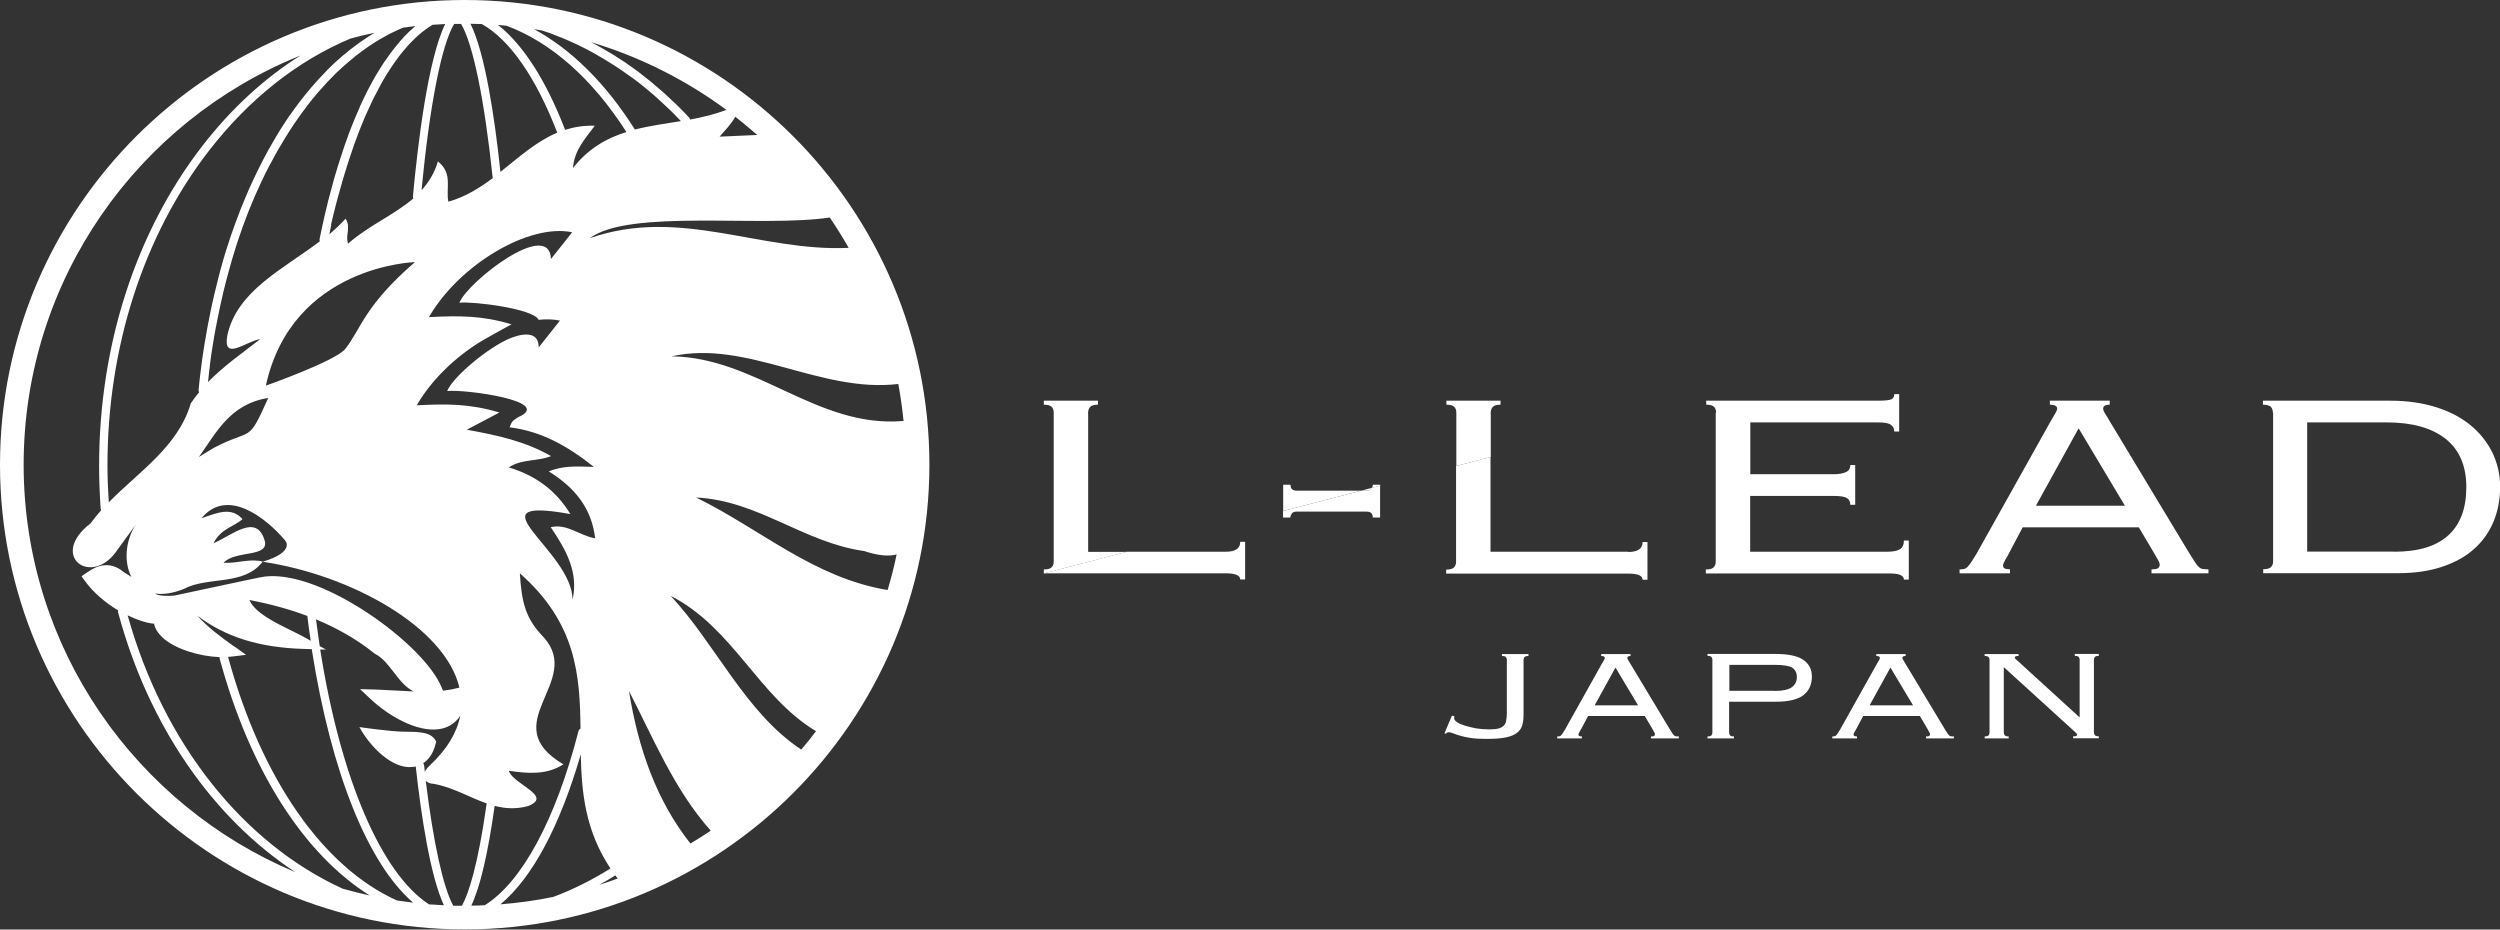 <?xml version="1.0" encoding="UTF-8"?>
<svg id="_レイヤー_2" data-name="レイヤー 2" xmlns="http://www.w3.org/2000/svg" viewBox="0 0 194.48 72.31">
  <rect x="0" y="0" width="194.48" height="72.31" fill="#333333" stroke="none"/>
  <defs>
    <style>
      .cls-1 {
        fill: #fff;
      }
    </style>
  </defs>
  <g id="_レイヤー_2-2" data-name="レイヤー 2">
    <g>
      <path class="cls-1" d="M36.15,0C16.22,0,0,16.22,0,36.15s16.22,36.15,36.15,36.15,36.15-16.22,36.15-36.15S56.09,0,36.15,0ZM69.05,45.9c-5.76-.96-9.78-4.68-14.9-7.2,4.89.25,8.33,3.5,13.09,4.17,1.1.37,1.91.42,2.51.26-.19.94-.43,1.86-.7,2.77ZM8.46,39.05c-.06-.95-.1-1.91-.1-2.84,0-9.21,2.81-17.91,7.9-24.49,3.12-4.03,6.89-6.99,11-8.72.62-.17,1.25-.32,1.88-.45-.12.07-.24.15-.36.22-.02.01-.04.02-.06.04-.2.13-.4.26-.6.4-.04.03-.08.06-.12.08-.2.14-.39.29-.59.44-.02.02-.05.04-.07.05-.19.15-.37.3-.55.45-.03.02-.05.04-.08.06-.19.16-.38.33-.57.5-.04.03-.07.07-.11.1-.19.18-.38.36-.57.55,0,0-.02.02-.02.03-.18.18-.36.37-.54.57-.03.03-.06.06-.09.09-.18.2-.36.4-.53.6-.03.03-.06.07-.09.1-.36.42-.71.87-1.06,1.33-.03.04-.06.08-.09.12-.17.23-.33.46-.5.69-.02.03-.05.07-.07.1-.16.23-.32.47-.47.71-.01.02-.02.03-.03.05-.16.25-.32.5-.47.76-.03.05-.06.09-.08.14-.15.26-.31.52-.45.78-.02.03-.03.06-.05.08-.14.26-.28.51-.42.78-.02.03-.03.06-.05.1-.14.27-.28.55-.42.83-.02.05-.05.1-.07.15-.14.29-.28.57-.41.87,0,.01-.01.03-.02.04-.13.29-.26.57-.38.87-.02.05-.04.09-.06.14-.12.3-.25.59-.37.9-.02.05-.04.11-.06.16-.24.62-.48,1.26-.7,1.91-.02.06-.04.12-.06.18-.11.32-.21.63-.31.96-.02.05-.03.11-.05.16-.1.31-.19.63-.28.95,0,.03-.02.05-.02.08-.09.33-.19.67-.27,1.01-.02.07-.04.14-.05.21-.09.34-.17.67-.25,1.02-.01.05-.02.09-.03.14-.08.32-.15.65-.22.98-.01.05-.02.1-.03.15-.07.35-.14.7-.21,1.05-.01.07-.03.15-.04.22-.07.36-.13.72-.19,1.08,0,.03-.01.06-.02.1-.06.34-.11.69-.16,1.04,0,.07-.02.13-.03.2-.05.36-.1.72-.14,1.09,0,.08-.02.15-.03.23-.04.38-.09.76-.12,1.14,0,.07.01.13.04.18-.23.28-.45.57-.65.87-.98,3.36-4.02,5.29-6.37,7.69ZM70.29,32.75s-.03,0-.05,0c-6.67.56-11.41-4.95-17.99-5.03,5.84-1.32,11.58,2.88,17.63,2.15.18.95.31,1.91.41,2.88ZM45.88,18.53c3.1-2.3,13.32-.81,18.67-1.61.52.77,1.01,1.55,1.47,2.36-6.85.33-13.14-3.21-20.14-.75ZM18.21,50.29c-1.09-.78-2.07-1.51-2.86-2.4,2.17,1.66,4.83,2.49,8.26,2.59l.65.02v.06c1.52,9.62,4.39,16.66,7.88,19.66-.42-.05-.85-.11-1.26-.17-5.71-2.57-10.53-9.39-13.14-18.95.08,0,.17-.01.25-.02l1.15-.14-.91-.65ZM16.32,28.44c.04-.32.08-.64.13-.96.03-.19.06-.37.09-.56.05-.29.09-.57.14-.86.03-.19.07-.39.11-.58.05-.27.1-.54.16-.81.04-.19.08-.39.12-.58.06-.26.11-.52.17-.78.04-.19.09-.38.13-.57.06-.26.13-.51.19-.77.05-.19.1-.37.15-.56.07-.26.14-.51.21-.76.05-.18.1-.35.15-.53.08-.26.16-.52.24-.78.05-.16.1-.32.15-.48.09-.28.19-.56.29-.84.04-.13.09-.26.13-.38.29-.81.6-1.59.93-2.35.05-.11.1-.22.15-.33.12-.27.24-.53.36-.79.06-.13.13-.27.19-.4.11-.23.22-.46.34-.68.07-.14.14-.28.22-.41.11-.21.22-.42.34-.63.08-.14.15-.28.23-.41.11-.2.23-.4.35-.59.08-.13.16-.27.24-.4.12-.19.24-.38.36-.57.08-.13.17-.25.25-.38.13-.19.25-.37.38-.55.08-.12.17-.24.25-.35.14-.19.27-.37.41-.55.08-.1.16-.21.24-.31.16-.2.31-.39.47-.58.07-.08.13-.16.2-.23.46-.53.92-1.02,1.4-1.49.07-.06.13-.12.2-.18.17-.16.35-.33.53-.48.09-.08.18-.15.27-.23.16-.13.31-.26.47-.39.1-.08.2-.15.3-.23.15-.12.31-.23.46-.34.1-.07.21-.14.32-.22.15-.1.3-.2.46-.3.11-.07.22-.13.33-.2.15-.09.31-.18.46-.26.11-.06.22-.12.33-.18.16-.08.32-.16.48-.23.11-.05.22-.1.33-.15.08-.03.16-.06.24-.1.31-.04.63-.08.95-.12-.04.04-.09.07-.13.11-.02.01-.03.03-.05.04-.1.09-.2.18-.3.27-.04.03-.07.07-.11.11-.08.08-.16.16-.24.24-.04.04-.08.08-.11.12-.08.09-.17.18-.25.28-.03.04-.06.07-.09.11-.11.13-.23.27-.34.41-.01.01-.02.03-.03.04-.1.13-.2.26-.3.39-.03.05-.07.09-.1.14-.08.11-.16.22-.23.33-.04.05-.07.1-.11.15-.08.12-.16.24-.24.36-.03.04-.06.09-.08.13-.11.17-.21.34-.32.52,0,.01-.01.02-.02.03-.1.17-.19.34-.29.51-.03.05-.06.11-.09.17-.07.14-.15.27-.22.41-.03.06-.06.12-.1.19-.07.15-.15.3-.22.45-.03.05-.05.11-.08.16-.1.21-.2.42-.29.63,0,0,0,.01,0,.02-.09.21-.18.42-.28.64-.03.06-.05.13-.08.19-.07.16-.13.32-.2.49-.03.07-.06.15-.09.22-.07.17-.13.34-.2.52-.02.07-.05.13-.07.2-.09.24-.18.49-.26.73,0,0,0,0,0,0-.08.25-.17.49-.25.75-.02.07-.05.15-.07.22-.06.18-.12.37-.18.56-.03.09-.05.17-.08.26-.06.19-.11.38-.17.57-.02.08-.05.16-.07.24-.15.54-.3,1.1-.45,1.67-.02.09-.04.17-.06.26-.05.2-.1.41-.15.61-.02.1-.05.2-.07.3-.05.21-.1.42-.14.63-.02.09-.04.18-.06.27-.07.3-.13.6-.19.91,0,.04,0,.09,0,.13,0,.02.01.03.02.05-2.86,2.17-6.46,3.86-7.2,7.33-.37,2.06,1.48.43,2.56.28-1.39,1.08-2.85,2.1-4.06,3.34.03-.28.06-.56.09-.84.02-.16.04-.32.06-.47ZM42.94,2.64c.3.11.6.23.89.35.09.04.19.08.28.12.27.12.55.24.82.37.06.03.12.06.18.09.32.16.65.32.97.5.08.04.16.09.23.13.25.14.5.29.75.44.09.05.17.1.26.16.31.19.63.39.94.6.02.01.04.03.06.04.29.2.57.4.86.61.09.06.17.13.26.19.24.18.48.37.72.57.06.05.13.1.19.15.29.24.58.49.86.75.07.06.13.12.2.18.23.21.45.42.67.63.08.08.16.15.24.23.22.22.43.44.65.67-1.22.2-2.43.36-3.59.66,0-.02,0-.04-.02-.05-2.25-3.56-4.92-6.19-7.81-7.76.2.03.4.06.6.1.22.07.45.14.67.22.04.01.08.03.12.05ZM46.31,41.88c-1.26-.22-2.19-1.17-3.47-.87,1.21,1.78,2.18,3.52,1.7,5.65,0-3.82-8.18-8.1-.17-6.67-1.09-1.79-2.63-2.98-4.79-3.63,1.02-.68,2.19-.44,3.29-.88-2-1.14-4.14-1.62-6.56-2.05.89-.47,1.52-.8,2.54-1.34-2.3-.69-4.09-.68-6.43-.56,1.14-1.98,3-3.75,4.99-4.97,0,0,1.37-.79,2.39-1.33-2.3-.69-4.09-.68-6.43-.56,2.35-4.09,7.81-7.31,11.14-6.6l-1.65,2.08c-.12-3.2-6.53,1.82-7.12,3.4,1.02-.12,5.76.45,6.16,1.33.59-.06,1.15-.05,1.66.06l-1.65,2.08c-.02-1.85-2.55-.56-2.55-.56-1.9.95-4.23,3.04-4.57,3.96,1.27-.16,8.41.78,5.51,2.04-.41.29-.45.24-.66.78,2.46.31,4.45,1.41,6.56,3.08-1.45-.05-2.43-.09-3.51.35,2.07,1.29,3.34,2.89,3.61,5.22ZM24.87,50.25l-.05-.35c-.08-.54-.16-1.12-.24-1.72,1.71.71,3.23,1.59,4.56,2.66l.04.03.04.02c.56.29.98.85,1.4,1.39.43.56.89,1.17,1.55,1.51-.44-.02-.88-.04-1.33-.07-.53-.03-1.08-.06-1.64-.08l-1.19-.03.83.78c1.41,1.32,3.57,2.55,5.25,2.34.58-.07,1.24-.33,1.71-1.04-.25,1.28-1,2.58-2.37,3.86-.18.17-.31.33-.38.49-.02-.17-.04-.34-.06-.51,0-.06-.03-.11-.07-.16.4-.26.78-.72.97-1.52l.04-.18-.1-.15c-.4-.59-1.3-.59-2.34-.6-1.09,0-3.53-.36-3.53-.36.81,1.51,2.57,3.3,4.14,3.1.08,0,.16-.02.24-.04.43,3.9,1.14,8.53,2.19,10.8-.39-.02-.77-.04-1.16-.07-3.68-2.39-6.87-9.73-8.46-19.82h.45s-.49-.27-.49-.27ZM24.15,49.84l-.27-.16c-.36-.21-.78-.41-1.22-.63-1.29-.63-2.85-1.4-3.26-2.38,1.64.32,3.14.73,4.52,1.25,0,.03-.01.07,0,.1.08.63.16,1.24.25,1.82ZM35.93,70.46c-.22,0-.45,0-.67,0-.79-1.45-1.55-4.91-2.14-9.72.13.14.35.23.64.24,1.48.27,2.75,1.05,4.1,1.52,0,0,0,0,0,0-.69,4.88-1.41,7.02-1.92,7.95ZM36.66,70.46c.69-1.45,1.3-4.05,1.82-7.77.8.21,1.65.27,2.59.02,2.01-.78-1.16-1.69-1.49-2.75,1.55.23,2.96.32,4.25-.5-5.37-3.16,1.57-6.4-1.52-9.87-1.44-1.47-1.73-2.73-1.87-4.99,4.41,3.88,4.67,7.95,4.72,12.08-.08.04-.14.11-.16.2-1.78,6.93-4.42,11.75-7.29,13.54-.35.02-.7.03-1.04.03ZM25.74,17.52c.04-.2.09-.4.14-.6.03-.12.06-.24.09-.36.04-.18.08-.35.13-.52.03-.13.06-.25.1-.38.04-.16.08-.32.13-.48.03-.13.07-.26.11-.39.04-.15.08-.31.13-.46.04-.13.07-.26.11-.38.04-.15.09-.3.13-.44.04-.13.08-.25.12-.38.04-.14.09-.28.13-.42.04-.12.08-.25.12-.37.05-.14.09-.28.14-.41.04-.12.08-.24.12-.36.05-.13.09-.27.14-.4.04-.12.09-.23.13-.35.05-.13.1-.26.14-.38.04-.11.09-.23.13-.34.05-.12.1-.25.15-.37.04-.11.09-.22.13-.32.05-.12.1-.24.15-.36.05-.1.09-.21.14-.31.05-.12.1-.23.16-.35.05-.1.09-.2.14-.3.05-.11.11-.22.16-.34.05-.09.09-.19.14-.28.06-.11.11-.22.17-.32.05-.09.09-.18.14-.27.06-.11.12-.21.17-.32.05-.08.09-.17.14-.25.06-.1.12-.21.18-.31.05-.08.09-.15.14-.23.07-.11.13-.21.2-.31.04-.07.08-.13.13-.2.08-.12.16-.23.23-.34.03-.05.06-.09.1-.14.11-.16.22-.31.33-.45.03-.04.06-.07.08-.1.08-.11.17-.22.26-.32.04-.05.09-.1.13-.15.07-.08.14-.17.22-.25.05-.05.09-.1.14-.15.07-.07.14-.15.21-.21.05-.05.1-.1.15-.15.07-.06.13-.13.2-.19.05-.05.1-.09.16-.14.07-.06.13-.11.2-.17.05-.04.11-.08.16-.12.07-.05.13-.1.2-.15.05-.04.11-.08.16-.11.07-.04.13-.09.2-.13.03-.02.07-.04.1-.06.33-.02.65-.04.98-.06-1.34,2.74-2.13,9.31-2.51,13.41,0,.06,0,.11.03.16-1.52,1.3-3.53,2.14-5.07,3.51-.25-.64.25-1.24-.2-1.94-.38.43-.81.83-1.26,1.21.03-.13.05-.27.08-.4.02-.1.05-.21.07-.31ZM34.07,12.54c-.26.91-.72,1.64-1.28,2.26.64-6.65,1.56-11.31,2.54-12.94.18,0,.36,0,.54,0,.92,1.55,1.81,5.84,2.45,11.91,0,.03.01.05.02.08-1.04.78-2.15,1.47-3.46,1.84-.22-1.02.38-2.18-.81-3.13ZM38.93,13.38c-.45-4.27-1.2-9.26-2.33-11.53.3,0,.59.01.88.02,2.16,1.21,4.2,4.12,5.87,8.45-1.64.69-2.99,1.92-4.42,3.05ZM32.28,20.39c-3.93,3.39-4.2,5.2-5.41,6.74-.74.95-6.19,2.87-6.19,2.87,2.05-9.36,11.6-9.61,11.6-9.61ZM44.57,13.09c.12-1.47.97-2.3,1.7-3.31-.84-.03-1.6.1-2.31.32-1.48-3.85-3.27-6.63-5.22-8.16.22.02.44.04.65.06,3.45,1.27,6.68,4.11,9.34,8.27-1.54.48-2.96,1.27-4.17,2.82ZM20.87,30.95c-1.64,3.66-1.16,2.28-4.26,3.9l-1.14.7c1.3-1.78,2.38-4.13,5.4-4.59ZM17.39,43.78c.92-1.01,3.66-.37,3.18-1.79-.65-2.03-2.45-.39-3.96.27.56-1.14,1.62-1.3,2.26-1.88-.89-.97-1.94-.5-3.2-.06,2.05-2.48,5.1.08,6.45,1.65,0,0,1.02.9-1.68,1.73,6.87,1.03,14.18,5.08,15.3,9.79-.39.1-.78.18-1.19.23-.03,0-.06,0-.09,0l-.14-.33c-.7-1.63-2.95-3.87-5.72-5.71-1.46-.97-5.18-3.19-8.06-2.82-.46.06-6.81,1.45-6.97,1.47-.35.04-1.25.06-1.51-.16.61.09,1.35,0,2.23-.35,1.88-1.01,4.68-.21,6.15-2.13-1-.27-1.93.15-3.05.09ZM38.93,70.35c2.45-2.03,4.62-6.05,6.25-11.67.06,2.96.35,5.94,2.31,8.88-1.44.9-2.92,1.64-4.44,2.21-1.35.28-2.73.47-4.13.58ZM55.98,10.63c.42-.5.89-.95,1.22-1.55.58.46,1.15.93,1.71,1.42-.96.04-1.92.09-2.93.13ZM53.69,9.3s-.03-.1-.07-.14c-.31-.33-.62-.66-.94-.97-.1-.1-.21-.19-.31-.29-.22-.21-.44-.42-.66-.62-.12-.11-.24-.21-.36-.31-.21-.18-.42-.37-.64-.55-.13-.11-.27-.21-.4-.32-.21-.16-.41-.33-.62-.49-.13-.1-.27-.19-.4-.29-.22-.16-.43-.31-.65-.46-.14-.09-.28-.18-.42-.27-.22-.14-.43-.29-.66-.42-.14-.09-.29-.17-.43-.25-.22-.13-.44-.26-.66-.38-.14-.08-.29-.15-.44-.23-.02,0-.03-.02-.05-.03,3.83,1.15,7.39,2.95,10.53,5.27-.93.35-1.87.57-2.82.75ZM11.98,48.5c.07.38.3.75.66,1.09,1,.93,2.93,1.47,4.44,1.53,0,.03,0,.06,0,.09,2.37,8.75,6.59,15.26,11.68,18.45-.71-.16-1.41-.33-2.11-.53-7.67-3.51-13.92-11.23-16.72-21.26.76.37,1.49.6,2.04.65ZM47.86,68.09c.06.08.12.16.19.25-.47.18-.95.34-1.44.5.42-.23.84-.48,1.25-.74ZM48.93,53.76c1.9,3.67,3.51,7.66,6.36,10.86-.52.35-1.04.68-1.58,1-2.64-3.34-4.06-7.39-4.78-11.86ZM52.17,46.35c4.88,2.49,6.83,7.85,11.31,10.53-.37.49-.75.97-1.15,1.43-4.36-2.88-6.67-8.23-10.16-11.96ZM1.84,36.15C1.84,21.75,10.76,9.4,23.37,4.32c-2.8,1.76-5.37,4.12-7.62,7.02-5.18,6.69-8.04,15.53-8.04,24.88,0,1.09.04,2.22.12,3.34,0,.05.02.09.04.13-.29.33-.56.66-.82,1.02-3.34,2.56.14,5.07,2.12,2.01l1.4-1.92c-.82,1.24-.95,2.92-.35,4.08-.17-.11-.35-.23-.54-.34-.36-.29-.9-.66-1.64-.56-.41.05-.84.24-1.34.6l-.36.25.25.34c.68.95,1.64,1.74,2.6,2.31-.02.06-.02.11,0,.17,2.39,8.89,7.43,16.03,13.79,20.2C10.59,62.66,1.84,50.41,1.84,36.15Z"/>
      <g>
        <path class="cls-1" d="M112.97,55.68l.17.04s-.02.07-.02.16c0,.1.08.2.23.3.15.1.35.19.61.27.25.08.55.15.87.21.33.05.67.08,1.02.08.3,0,.54-.02.72-.07.18-.05.31-.12.41-.22.1-.1.16-.23.19-.39.03-.16.05-.36.05-.59v-4.14c0-.09-.03-.16-.08-.22-.05-.05-.15-.08-.3-.08v-.15h2.06v.15c-.15,0-.24.03-.3.08-.05.05-.08.13-.08.22v4.25c0,.3-.03.57-.09.8-.06.24-.19.44-.4.61-.2.17-.49.29-.87.37-.37.08-.87.12-1.5.12-.5,0-.91-.02-1.23-.07-.32-.05-.59-.1-.81-.17-.23-.07-.42-.13-.57-.19-.15-.06-.26-.09-.34-.09-.08,0-.16.04-.23.12l-.11-.04.58-1.37Z"/>
        <path class="cls-1" d="M123.01,56.69c-.04.07-.09.16-.14.25-.05.09-.08.16-.08.21,0,.09.09.14.27.14v.15h-1.92v-.15c.06,0,.12,0,.16-.01.05,0,.09-.03.13-.07.04-.04.09-.1.14-.18.05-.08.12-.18.2-.32l2.82-5.04c.08-.14.15-.25.19-.32.04-.07.06-.13.06-.17,0-.1-.09-.15-.28-.15v-.15h2.28v.15c-.17,0-.25.05-.25.15,0,.05.03.11.08.19.05.08.12.19.2.33l2.99,4.97c.09.15.17.27.22.35.05.08.1.15.15.19.05.04.1.07.15.07.05,0,.12.01.22.01v.15h-2.17v-.15c.12,0,.21-.01.25-.04.04-.03.06-.07.06-.13,0-.04-.01-.09-.04-.13-.03-.05-.08-.14-.16-.29l-.59-1h-4.41l-.53,1ZM127.43,54.87l-1.76-2.94-1.62,2.94h3.38Z"/>
        <path class="cls-1" d="M133.21,51.32c0-.09-.03-.16-.08-.22-.05-.05-.15-.08-.3-.08v-.15h5.24c1.03,0,1.77.15,2.21.46.45.31.67.74.67,1.3,0,.62-.22,1.11-.66,1.45-.44.34-1.17.51-2.18.51h-3.6v2.4c0,.09.03.16.08.22.05.05.15.08.3.08v.15h-2.06v-.15c.15,0,.24-.03.3-.08.05-.05.08-.13.08-.22v-5.66ZM138.05,53.75c.63,0,1.08-.1,1.34-.29.26-.19.39-.45.39-.79s-.12-.56-.35-.72c-.23-.15-.69-.23-1.38-.23h-3.52v2.02h3.52Z"/>
        <path class="cls-1" d="M144.41,56.69c-.04.07-.09.16-.14.25-.05.09-.08.16-.08.21,0,.09.09.14.27.14v.15h-1.92v-.15c.06,0,.12,0,.16-.01.05,0,.09-.03.13-.07.04-.04.09-.1.14-.18.05-.08.12-.18.2-.32l2.82-5.04c.08-.14.15-.25.19-.32.04-.07.06-.13.06-.17,0-.1-.09-.15-.28-.15v-.15h2.28v.15c-.17,0-.25.05-.25.15,0,.05.03.11.08.19.05.08.12.19.2.33l2.99,4.97c.09.15.17.27.22.35.05.08.1.15.15.19.05.04.1.07.15.07.05,0,.12.01.22.01v.15h-2.17v-.15c.12,0,.21-.01.25-.04.04-.03.06-.07.06-.13,0-.04-.01-.09-.04-.13-.03-.05-.08-.14-.16-.29l-.59-1h-4.41l-.53,1ZM148.82,54.87l-1.76-2.94-1.62,2.94h3.38Z"/>
        <path class="cls-1" d="M161.78,55.79v-4.47c0-.09-.03-.16-.08-.22-.05-.05-.15-.08-.3-.08v-.15h1.87v.15c-.15,0-.24.03-.3.08-.05.05-.08.13-.08.22v5.66c0,.09.03.16.08.22.05.05.15.08.3.08v.15h-2v-.15c.21,0,.31-.03.31-.1,0-.06-.02-.11-.06-.14-.04-.04-.07-.07-.09-.09l-5.55-5.05v5.09c0,.09.03.16.08.22.05.05.15.08.3.08v.15h-1.87v-.15c.15,0,.24-.03.3-.08.05-.05.08-.13.08-.22v-5.66c0-.09-.03-.16-.08-.22-.05-.05-.15-.08-.3-.08v-.15h2.64v.15c-.11,0-.19.01-.23.03-.04.02-.06.06-.06.11,0,.02.01.05.04.08.03.03.05.06.09.08l4.9,4.47h.03Z"/>
      </g>
      <g>
        <path class="cls-1" d="M133.5,32.1c0-.19-.05-.34-.16-.45-.11-.11-.31-.17-.61-.17v-.31h13.36c.55,0,.9-.04,1.05-.11.15-.08.22-.21.22-.4h.38v2.91h-.38c0-.22-.09-.4-.26-.52-.17-.13-.5-.19-.99-.19h-9.95v4.03h6.47c.38,0,.7-.05.94-.15.24-.1.37-.29.37-.56h.38v3.09h-.38c0-.26-.1-.43-.29-.54-.19-.1-.51-.15-.96-.15h-6.54v4.34h10.65c.45,0,.78-.06.99-.19.21-.13.32-.35.32-.68h.38v3.04h-.38c0-.32-.37-.48-1.12-.48h-14.29v-.31c.3,0,.5-.05.61-.17.11-.11.16-.26.16-.45v-11.58Z"/>
        <path class="cls-1" d="M156.27,43.07c-.09.15-.18.32-.29.51-.11.19-.16.33-.16.43,0,.19.18.28.54.28v.31h-3.92v-.31c.13,0,.24,0,.34-.03.1-.02.19-.07.27-.15.08-.08.18-.21.29-.37.11-.16.24-.38.41-.65l5.77-10.31c.17-.29.3-.51.38-.65.08-.14.13-.26.13-.34,0-.2-.19-.31-.57-.31v-.31h4.66v.31c-.34,0-.51.1-.51.31,0,.1.05.23.16.4.11.16.24.39.41.68l6.12,10.15c.19.31.34.54.45.71.11.17.21.3.3.38.1.09.2.14.3.15.11.02.25.03.45.03v.31h-4.43v-.31c.25,0,.43-.03.51-.09.08-.06.13-.15.13-.27,0-.08-.03-.17-.08-.27-.05-.09-.17-.29-.34-.6l-1.21-2.04h-9.03l-1.08,2.04ZM165.3,39.34l-3.6-6.02-3.32,6.02h6.92Z"/>
        <path class="cls-1" d="M176.81,32.1c0-.19-.05-.34-.16-.45-.11-.11-.31-.17-.61-.17v-.31h9.89c1.32,0,2.5.17,3.56.5s1.95.8,2.68,1.39c.73.6,1.3,1.31,1.71,2.13.4.83.61,1.72.61,2.69s-.17,1.87-.51,2.69c-.34.83-.85,1.54-1.51,2.13-.67.6-1.5,1.06-2.49,1.39-.99.33-2.13.5-3.43.5h-10.49v-.31c.3,0,.5-.05.61-.17.11-.11.16-.26.16-.45v-11.58ZM186.25,42.92c1.87,0,3.27-.42,4.21-1.28.94-.85,1.4-2.1,1.4-3.75s-.54-2.9-1.61-3.75c-1.07-.85-2.6-1.28-4.58-1.28h-6.19v10.05h6.76Z"/>
        <path class="cls-1" d="M106.69,38.02s.02-.04.04-.07l-.84.22h.44c.17,0,.29-.05.37-.15Z"/>
        <path class="cls-1" d="M95.36,44.6c.74,0,1.12.16,1.12.48h.38v-2.93h-.38c0,.51-.37.77-1.12.77h-7.69l-6.47,1.68h14.16Z"/>
        <path class="cls-1" d="M84.64,32.2c0-.24.05-.42.16-.54.11-.12.31-.18.61-.18v-.31h-4.21v.31c.3,0,.5.06.61.17.11.11.16.26.16.45v11.58c0,.19-.05.34-.16.45-.11.11-.31.17-.61.17v.31l6.47-1.68h-3.02v-10.72Z"/>
        <path class="cls-1" d="M106.69,38.02c-.07.1-.2.15-.37.15h-.44l-6.07,1.58v.51h.57c0-.1.04-.2.11-.31.07-.1.2-.15.37-.15h5.45c.32,0,.48.15.48.46h.57v-2.48l-.65.17s-.02.04-.04.07Z"/>
        <path class="cls-1" d="M100.87,38.17c-.32,0-.48-.15-.48-.46h-.57v2.04l6.07-1.58h-5.01Z"/>
        <path class="cls-1" d="M106.8,37.71c0,.08-.03.16-.08.24l.65-.17v-.07h-.57Z"/>
        <path class="cls-1" d="M126.67,42.92h-10.72v-7.37l-2.68.7v7.44c0,.19-.05.34-.16.45-.11.11-.31.17-.61.17v.31h14.16c.74,0,1.12.16,1.12.48h.38v-2.93h-.38c0,.51-.37.77-1.12.77Z"/>
        <path class="cls-1" d="M115.96,32.2c0-.24.05-.42.16-.54.11-.12.31-.18.61-.18v-.31h-4.21v.31c.3,0,.5.06.61.17.11.11.16.26.16.45v4.15l2.68-.7v-3.35Z"/>
      </g>
    </g>
  </g>
</svg>